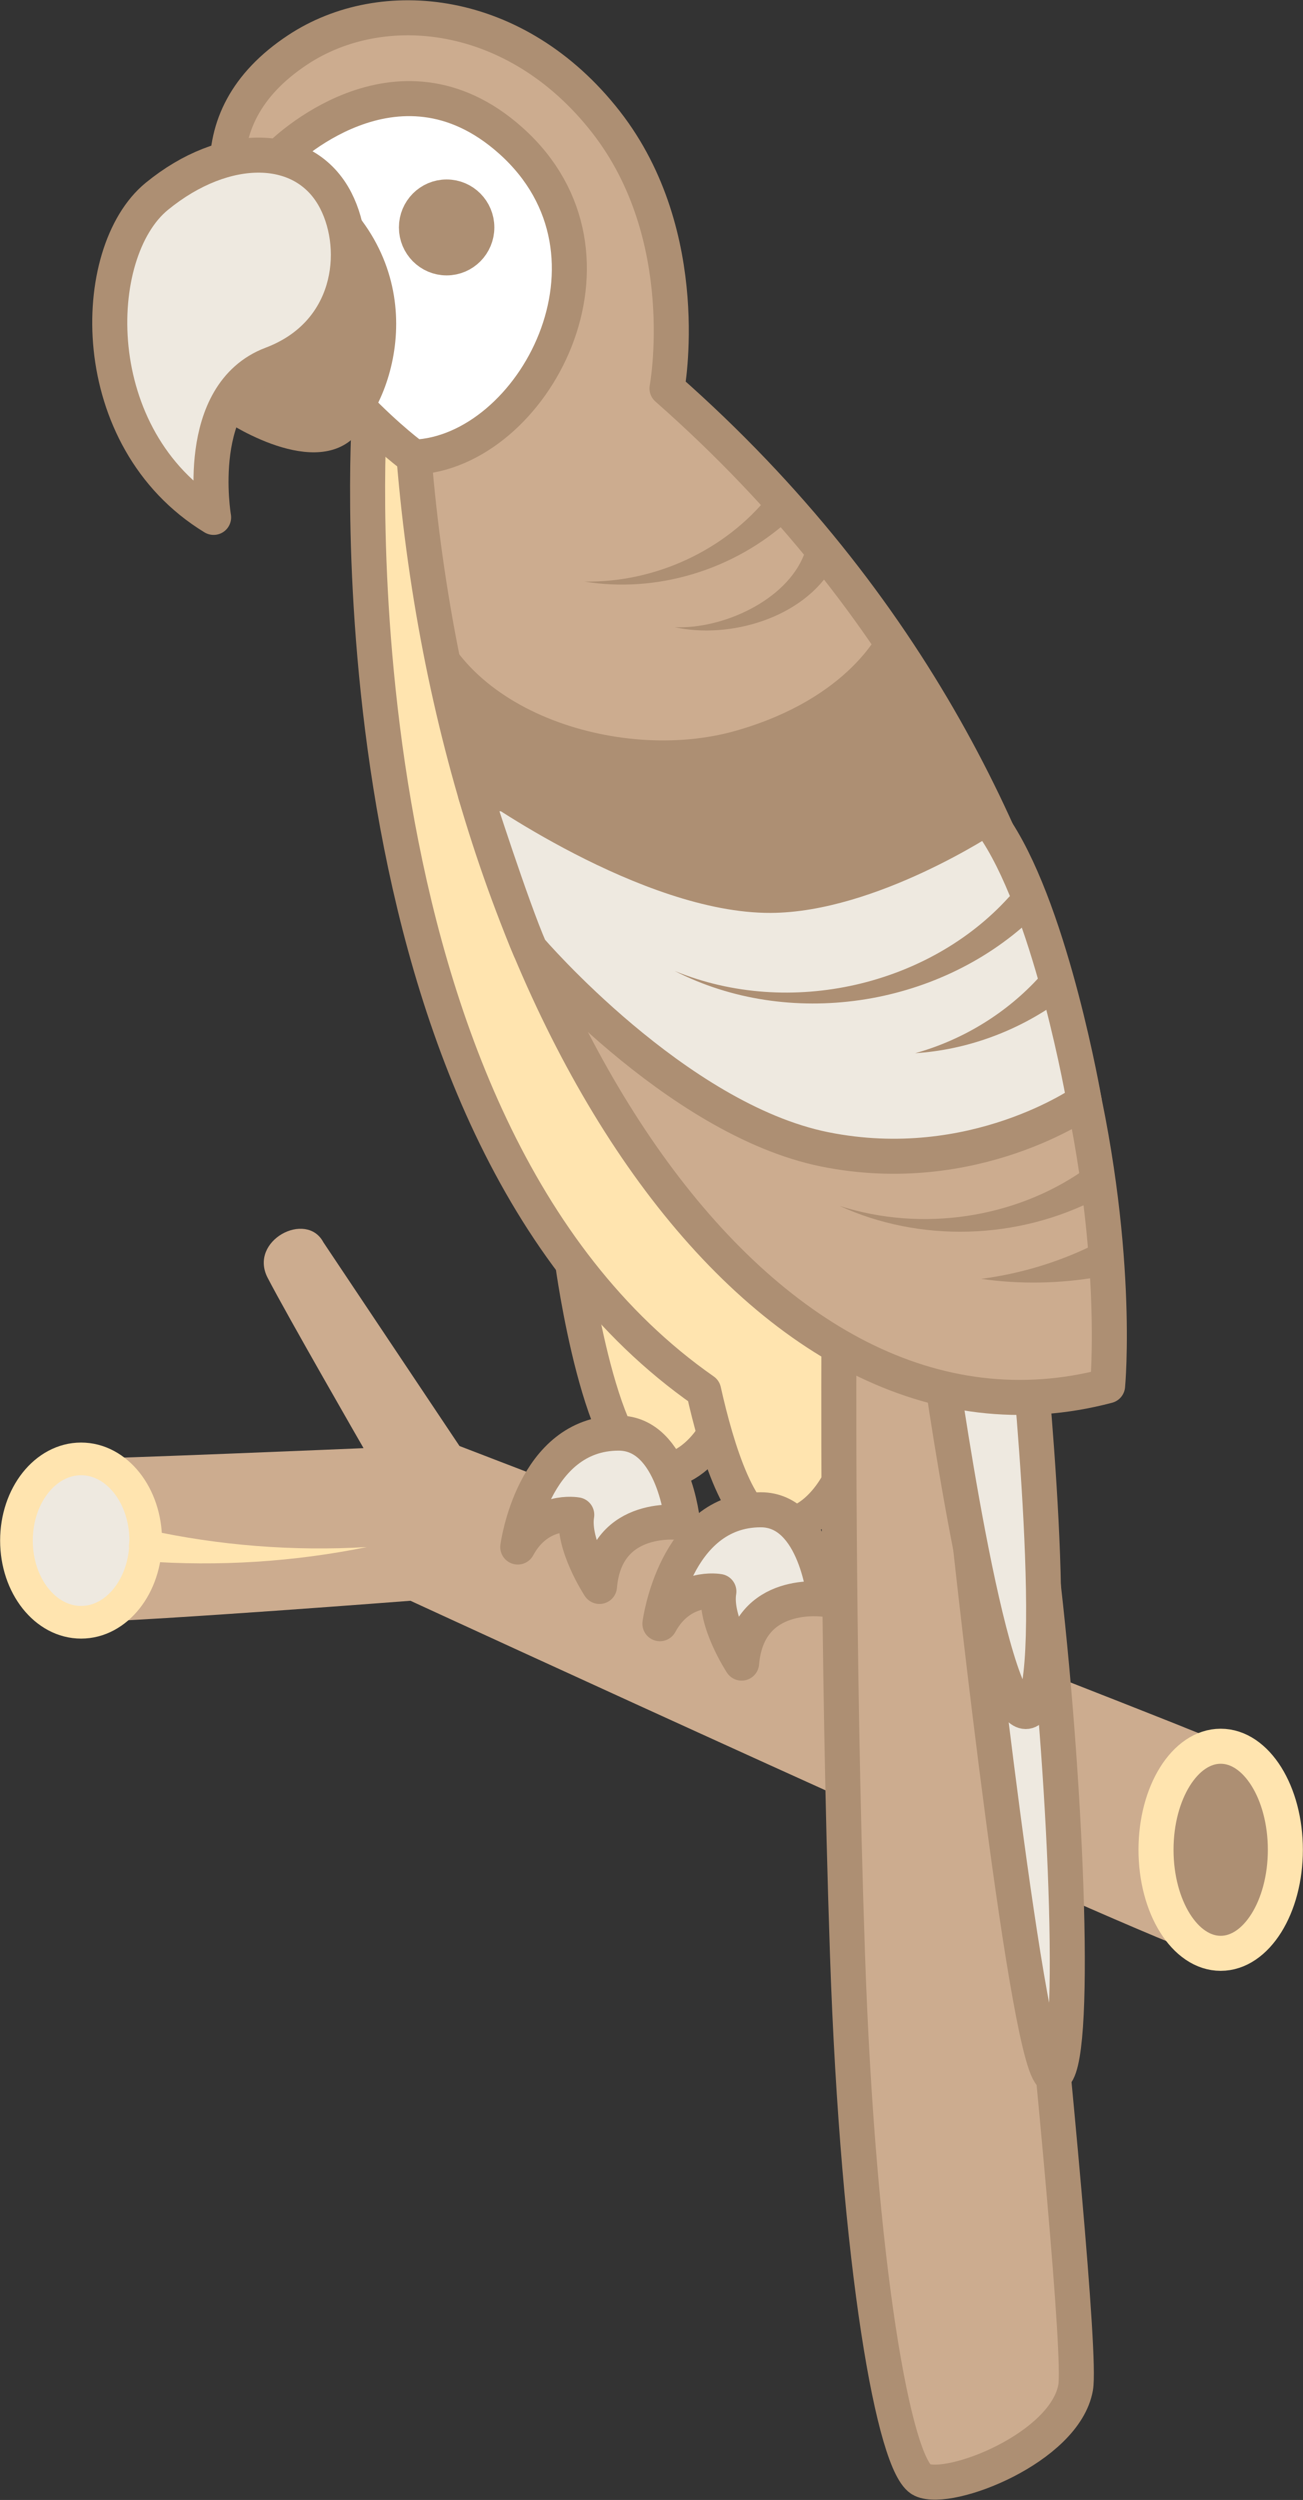 <svg width="98" height="188" viewBox="0 0 98 188" fill="none" xmlns="http://www.w3.org/2000/svg">
<rect x="0" y="0" width="98" height="188" fill="#333333" stroke="none"/>
<g clip-path="url(#clip0_5282_31967)">
<path d="M54.828 105.571C54.828 105.571 53.332 110.636 49.27 110.744C45.208 110.852 43.07 94.981 43.07 94.981L54.828 105.571H54.828Z" fill="#FFE4AF" stroke="#AD8F73" stroke-width="2.635" stroke-linecap="round" stroke-linejoin="round"/>
<path d="M27.778 31.462L39.818 29.108L42.042 37.293L70.584 101.844L63.43 109.366L63.858 109.711C63.858 109.711 62.362 114.777 58.3 114.885C55.699 114.953 53.891 108.935 52.924 104.589C24.324 84.62 27.778 31.462 27.778 31.462Z" fill="#FFE4AF" stroke="#AD8F73" stroke-width="2.635" stroke-linecap="round" stroke-linejoin="round"/>
<path d="M92.556 131.319C84.986 128.115 34.559 108.742 34.559 108.742L24.325 93.427C23.043 91.002 18.684 93.294 20.128 96.088C21.571 98.881 27.343 108.903 27.343 108.903C27.343 108.903 8.267 109.712 5.536 109.712C-0.397 109.712 0.245 122.159 6.177 121.997C12.11 121.835 30.871 120.38 30.871 120.38C30.871 120.38 83.013 144.406 90.068 146.893C97.123 149.38 99.116 134.096 92.556 131.319V131.319Z" fill="#CCAC8F"/>
<path d="M63.101 100.228C63.101 100.228 62.94 123.504 63.742 146.998C64.544 170.492 67.27 185.526 69.354 186.495C71.439 187.465 80.097 184.071 80.899 179.544C81.701 175.018 73.203 98.396 73.203 98.396L63.101 100.228Z" fill="#CCAC8F" stroke="#AD8F73" stroke-width="2.635" stroke-linecap="round" stroke-linejoin="round"/>
<path d="M78.475 119.303C80.258 134.929 81.073 155.603 79.222 156.097C77.371 156.59 73.001 116.379 73.001 116.379L78.475 119.303V119.303Z" fill="#EEE9E0" stroke="#AD8F73" stroke-width="2.635" stroke-linecap="round" stroke-linejoin="round"/>
<path d="M77.211 100.228C77.211 100.228 80.097 128.298 77.211 128.704C74.325 129.11 70.584 101.845 70.584 101.845L77.211 100.228Z" fill="#EEE9E0" stroke="#AD8F73" stroke-width="2.635" stroke-linecap="round" stroke-linejoin="round"/>
<path d="M31.138 34.382C34.559 76.196 57.221 111.112 83.304 104.215C83.304 104.215 87.367 61.971 50.166 29.209C50.166 29.209 52.304 17.786 45.569 9.165C38.835 0.543 28.762 -0.461 22.397 3.745C6.576 14.198 31.138 34.382 31.138 34.382V34.382Z" fill="#CCAC8F" stroke="#AD8F73" stroke-width="2.635" stroke-linecap="round" stroke-linejoin="round"/>
<path d="M21.09 11.665C21.09 11.665 29.797 2.885 38.407 10.566C48.084 19.199 40.117 34.015 31.138 34.382C31.138 34.382 23.61 28.979 18.715 19.072L21.09 11.665H21.09Z" fill="white" stroke="#AD8F73" stroke-width="2.635" stroke-linecap="round" stroke-linejoin="round"/>
<path d="M33.592 19.393C34.846 19.393 35.863 18.368 35.863 17.103C35.863 15.838 34.846 14.813 33.592 14.813C32.337 14.813 31.32 15.838 31.32 17.103C31.32 18.368 32.337 19.393 33.592 19.393Z" fill="#AD8F73" stroke="#AD8F73" stroke-width="2.635" stroke-linecap="round" stroke-linejoin="round"/>
<path d="M62.032 120.273C62.032 120.273 56.259 119.41 55.778 125.068C55.778 125.068 53.694 121.896 54.068 119.68C54.068 119.68 51.235 119.141 49.632 122.105C49.632 122.105 50.754 113.538 57.221 113.537C61.39 113.537 62.032 120.273 62.032 120.273H62.032Z" fill="#EEE9E0" stroke="#AD8F73" stroke-width="2.635" stroke-linecap="round" stroke-linejoin="round"/>
<path d="M51.342 114.507C51.342 114.507 45.569 113.645 45.088 119.303C45.088 119.303 43.004 116.131 43.378 113.915C43.378 113.915 40.545 113.376 38.942 116.339C38.942 116.339 40.064 107.772 46.531 107.772C50.7 107.772 51.342 114.507 51.342 114.507H51.342Z" fill="#EEE9E0" stroke="#AD8F73" stroke-width="2.635" stroke-linecap="round" stroke-linejoin="round"/>
<path d="M6.099 121.997C8.784 121.997 10.96 119.247 10.96 115.854C10.96 112.462 8.784 109.711 6.099 109.711C3.414 109.711 1.238 112.462 1.238 115.854C1.238 119.247 3.414 121.997 6.099 121.997Z" fill="#EEE9E0" stroke="#FFE4AF" stroke-width="2.457" stroke-linecap="round" stroke-linejoin="round"/>
<path d="M91.809 146.893C94.495 146.893 96.673 143.407 96.673 139.106C96.673 134.806 94.495 131.319 91.809 131.319C89.123 131.319 86.945 134.806 86.945 139.106C86.945 143.407 89.123 146.893 91.809 146.893Z" fill="#AD8F73" stroke="#FFE4AF" stroke-width="2.635" stroke-linecap="round" stroke-linejoin="round"/>
<path d="M39.865 71.38C39.865 71.38 50.807 84.171 62.032 86.434C73.256 88.697 81.55 82.82 81.55 82.82C81.55 82.82 79.185 69.051 74.991 62.547C70.797 56.044 59.145 61.971 59.145 61.971L46.222 59.499L35.763 59.731C35.763 59.731 38.495 68.26 39.865 71.38Z" fill="#EEE9E0" stroke="#AD8F73" stroke-width="2.635" stroke-linecap="round" stroke-linejoin="round"/>
<path d="M66.295 47.216C66.295 47.216 64.063 52.487 55.297 54.966C46.531 57.444 33.961 53.373 32.336 44.363C32.336 44.363 34.614 56.019 35.763 59.731C35.763 59.731 48.242 68.696 57.969 68.652C65.906 68.617 74.991 62.547 74.991 62.547C74.991 62.547 69.462 51.511 66.295 47.216V47.216Z" fill="#AD8F73"/>
<path d="M16.635 31.446C16.635 31.446 23.335 36.107 26.648 32.874C29.962 29.641 32.64 19.855 23.925 13.325L14.996 23.175L16.635 31.446V31.446Z" fill="#AD8F73"/>
<path d="M25.259 15.092C22.963 10.592 16.921 10.566 11.79 14.769C6.658 18.972 6.338 32.981 16.066 38.909C16.066 38.909 14.462 29.641 20.448 27.378C26.435 25.114 27.183 18.864 25.259 15.092Z" fill="#EEE9E0" stroke="#AD8F73" stroke-width="2.635" stroke-linecap="round" stroke-linejoin="round"/>
<path d="M82.664 90.067C76.51 93.307 69.122 93.427 63.148 90.686C69.405 92.69 76.361 91.569 81.456 88.031C82.836 87.124 84.112 89.268 82.664 90.067H82.664Z" fill="#AD8F73"/>
<path d="M82.673 96.018C79.684 96.546 76.676 96.585 73.792 96.173C76.681 95.795 79.449 94.963 81.97 93.754C83.612 93.042 84.425 95.66 82.673 96.018Z" fill="#AD8F73"/>
<path d="M77.543 69.144C70.419 75.781 59.281 77.394 50.739 73.015C59.431 76.594 69.912 74.069 75.877 67.468C76.991 66.289 78.714 68.014 77.543 69.144Z" fill="#AD8F73"/>
<path d="M79.767 75.209C76.49 77.596 72.643 78.957 68.831 79.203C72.513 78.177 75.788 76.113 78.209 73.43C79.413 72.181 81.147 74.159 79.767 75.209H79.767Z" fill="#AD8F73"/>
<path d="M62.667 42.57C60.427 46.498 54.85 48.072 50.74 47.165C54.357 47.324 59.114 45.161 60.467 41.728C60.947 40.044 63.416 40.986 62.667 42.57H62.667Z" fill="#AD8F73"/>
<path d="M59.47 38.988C55.194 42.933 49.302 44.617 43.954 43.733C49.374 43.83 54.585 41.303 57.765 37.352C58.854 36.073 60.684 37.825 59.47 38.988Z" fill="#AD8F73"/>
<path d="M11.131 115.054C16.473 116.223 22.027 116.667 27.59 116.341C22.127 117.451 16.462 117.819 10.798 117.402C10.149 117.356 9.659 116.788 9.704 116.132C9.748 115.416 10.438 114.897 11.131 115.054H11.131Z" fill="#FFE4AF"/>
</g>
<defs>
<clipPath id="clip0_5282_31967">
<rect width="98" height="188" fill="white"/>
</clipPath>
</defs>
</svg>
